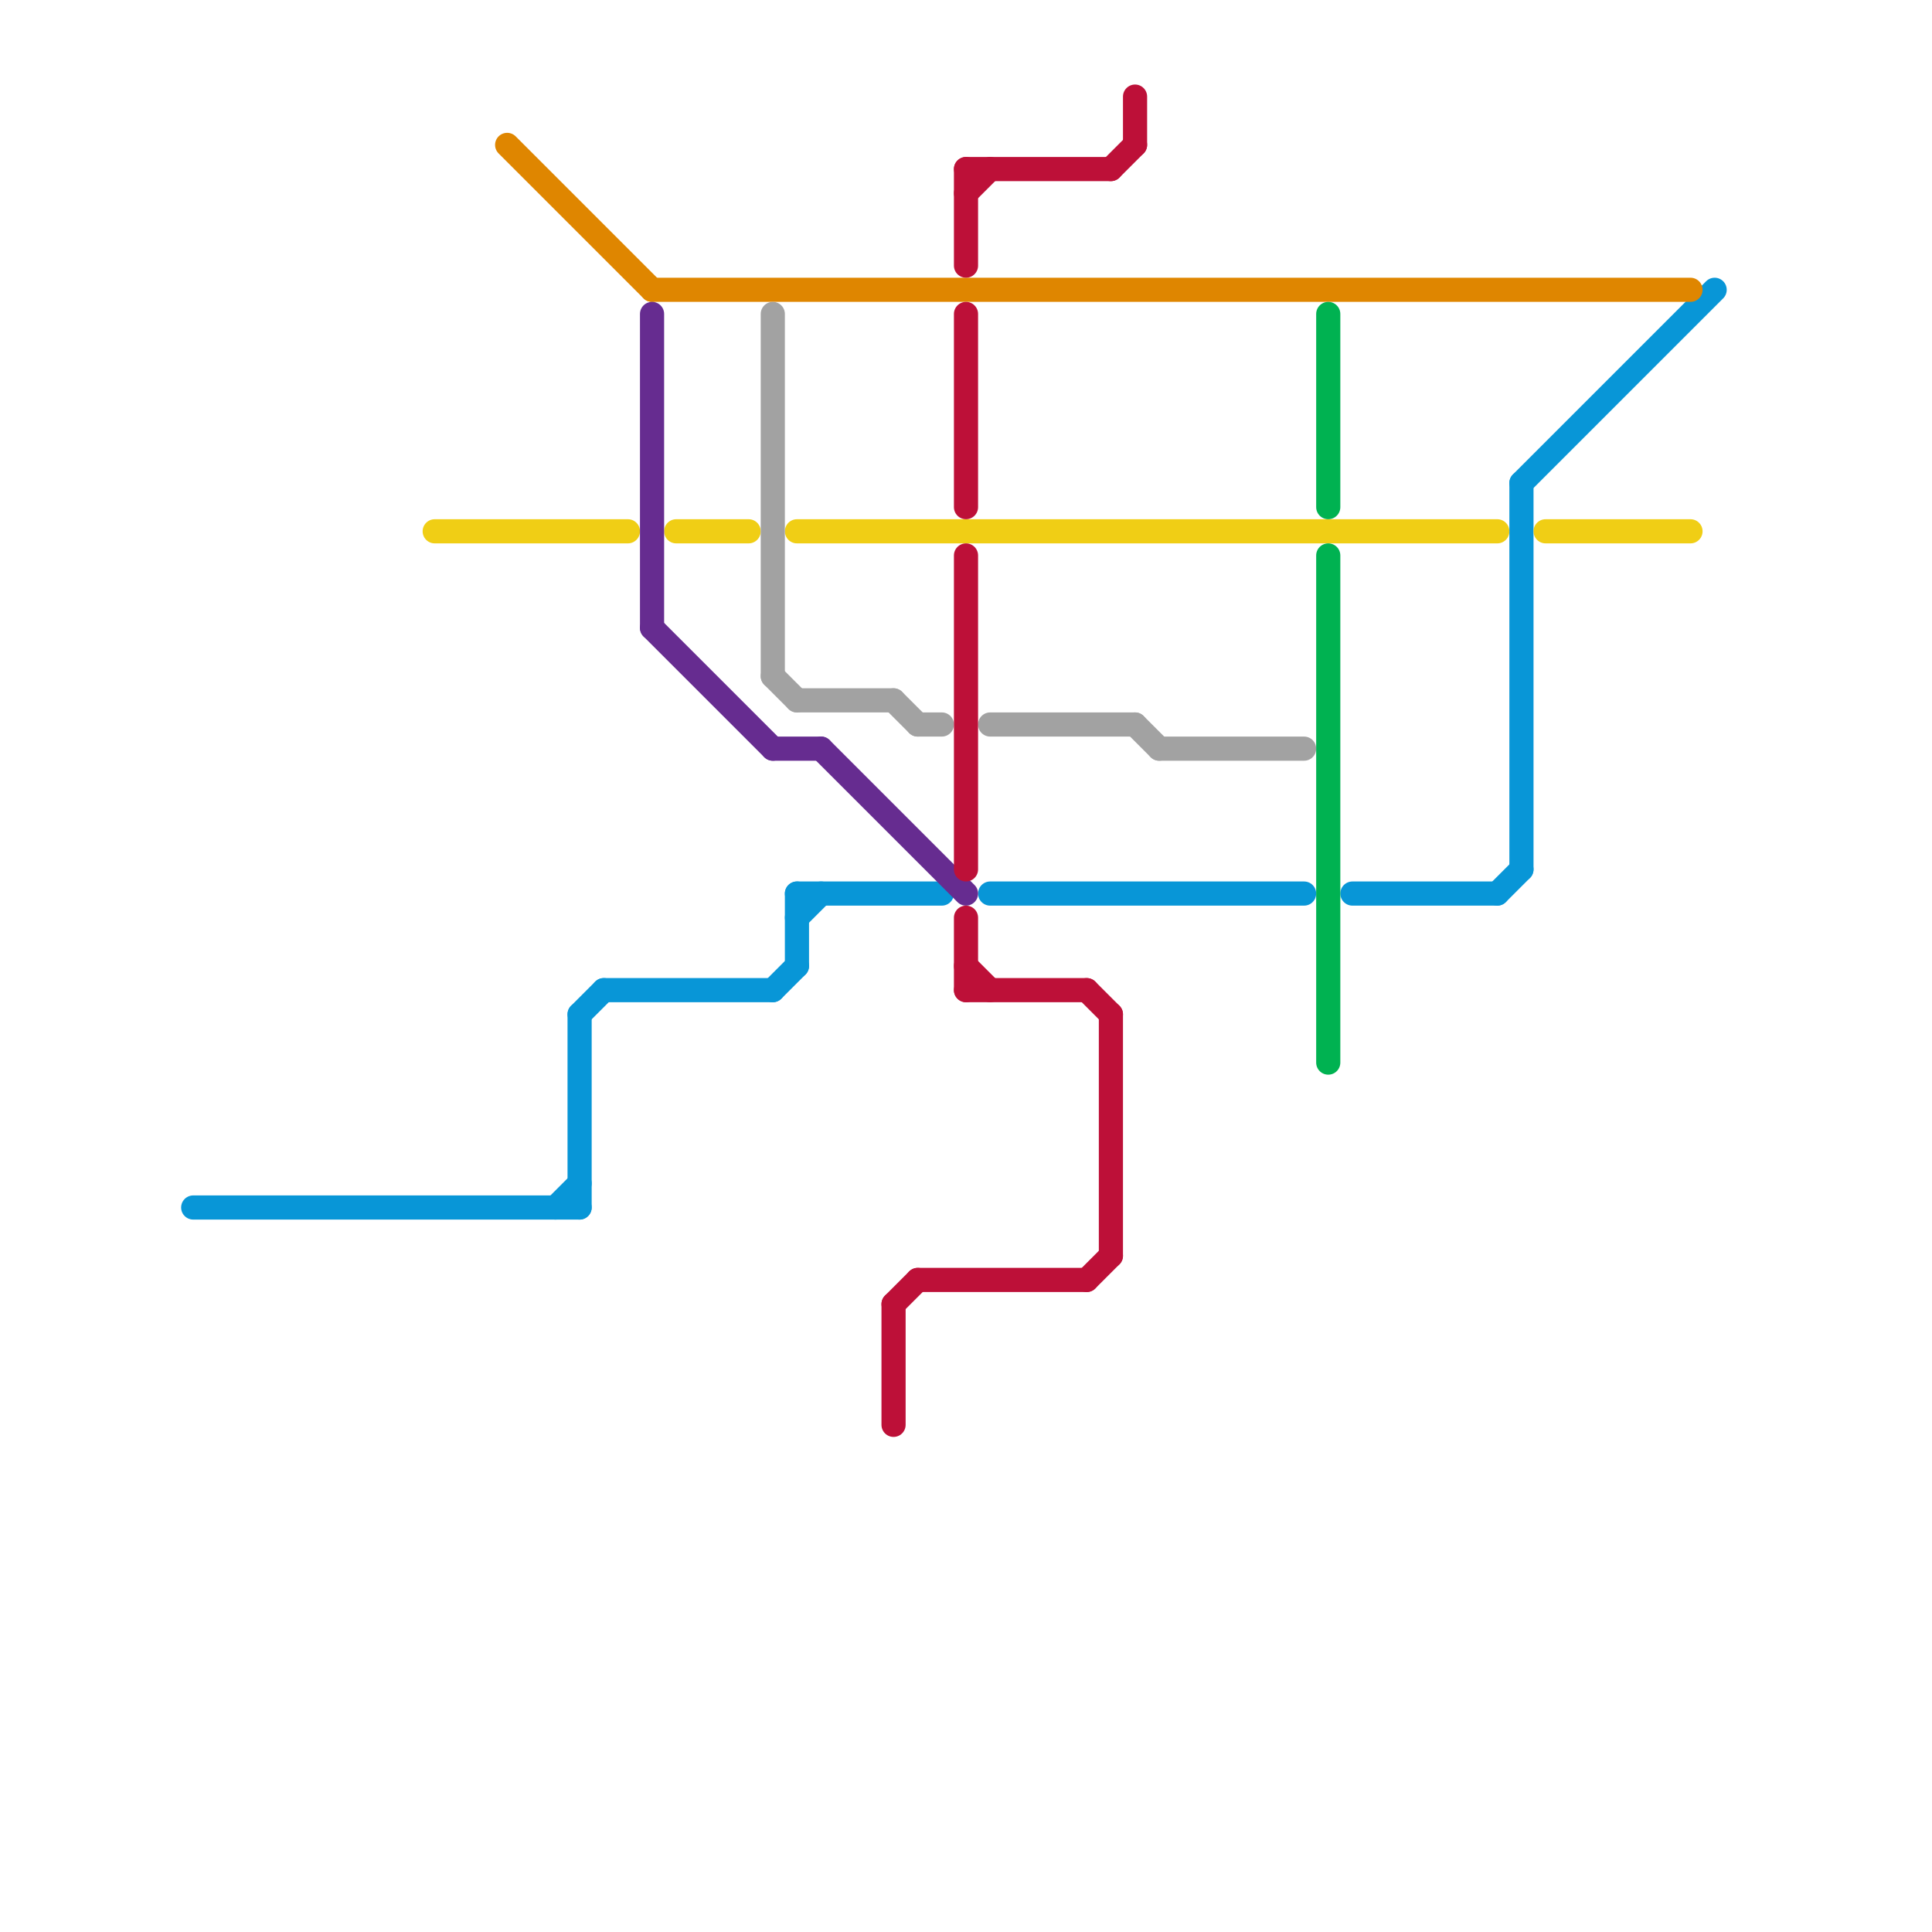 
<svg version="1.1" xmlns="http://www.w3.org/2000/svg" viewBox="0 0 80 80">
<style>text { font: 1px Helvetica; font-weight: 600; white-space: pre; dominant-baseline: central; } line { stroke-width: 1; fill: none; stroke-linecap: round; stroke-linejoin: round; } .c0 { stroke: #0896d7 } .c1 { stroke: #f0ce15 } .c2 { stroke: #df8600 } .c3 { stroke: #662c90 } .c4 { stroke: #a2a2a2 } .c5 { stroke: #bd1038 } .c6 { stroke: #00b251 }</style><defs><g id="wm-xf"><circle r="1.2" fill="#000"/><circle r="0.9" fill="#fff"/><circle r="0.6" fill="#000"/><circle r="0.3" fill="#fff"/></g><g id="wm"><circle r="0.6" fill="#000"/><circle r="0.3" fill="#fff"/></g></defs><line class="c0" x1="8" y1="50" x2="24" y2="50"/><line class="c0" x1="41" y1="37" x2="54" y2="37"/><line class="c0" x1="63" y1="20" x2="71" y2="12"/><line class="c0" x1="24" y1="42" x2="25" y2="41"/><line class="c0" x1="56" y1="37" x2="62" y2="37"/><line class="c0" x1="23" y1="50" x2="24" y2="49"/><line class="c0" x1="24" y1="42" x2="24" y2="50"/><line class="c0" x1="63" y1="20" x2="63" y2="36"/><line class="c0" x1="62" y1="37" x2="63" y2="36"/><line class="c0" x1="25" y1="41" x2="32" y2="41"/><line class="c0" x1="33" y1="37" x2="33" y2="40"/><line class="c0" x1="33" y1="38" x2="34" y2="37"/><line class="c0" x1="33" y1="37" x2="39" y2="37"/><line class="c0" x1="32" y1="41" x2="33" y2="40"/><line class="c1" x1="18" y1="22" x2="26" y2="22"/><line class="c1" x1="28" y1="22" x2="31" y2="22"/><line class="c1" x1="33" y1="22" x2="62" y2="22"/><line class="c1" x1="64" y1="22" x2="70" y2="22"/><line class="c2" x1="27" y1="12" x2="70" y2="12"/><line class="c2" x1="21" y1="6" x2="27" y2="12"/><line class="c3" x1="34" y1="31" x2="40" y2="37"/><line class="c3" x1="27" y1="26" x2="32" y2="31"/><line class="c3" x1="32" y1="31" x2="34" y2="31"/><line class="c3" x1="27" y1="13" x2="27" y2="26"/><line class="c4" x1="32" y1="13" x2="32" y2="28"/><line class="c4" x1="48" y1="31" x2="54" y2="31"/><line class="c4" x1="37" y1="29" x2="38" y2="30"/><line class="c4" x1="47" y1="30" x2="48" y2="31"/><line class="c4" x1="38" y1="30" x2="39" y2="30"/><line class="c4" x1="33" y1="29" x2="37" y2="29"/><line class="c4" x1="41" y1="30" x2="47" y2="30"/><line class="c4" x1="32" y1="28" x2="33" y2="29"/><line class="c5" x1="40" y1="7" x2="46" y2="7"/><line class="c5" x1="40" y1="8" x2="41" y2="7"/><line class="c5" x1="40" y1="40" x2="41" y2="41"/><line class="c5" x1="38" y1="53" x2="45" y2="53"/><line class="c5" x1="37" y1="54" x2="38" y2="53"/><line class="c5" x1="45" y1="53" x2="46" y2="52"/><line class="c5" x1="40" y1="38" x2="40" y2="41"/><line class="c5" x1="37" y1="54" x2="37" y2="59"/><line class="c5" x1="40" y1="23" x2="40" y2="36"/><line class="c5" x1="45" y1="41" x2="46" y2="42"/><line class="c5" x1="40" y1="13" x2="40" y2="21"/><line class="c5" x1="46" y1="42" x2="46" y2="52"/><line class="c5" x1="47" y1="4" x2="47" y2="6"/><line class="c5" x1="40" y1="7" x2="40" y2="11"/><line class="c5" x1="40" y1="41" x2="45" y2="41"/><line class="c5" x1="46" y1="7" x2="47" y2="6"/><line class="c6" x1="55" y1="13" x2="55" y2="21"/><line class="c6" x1="55" y1="23" x2="55" y2="44"/>
</svg>
